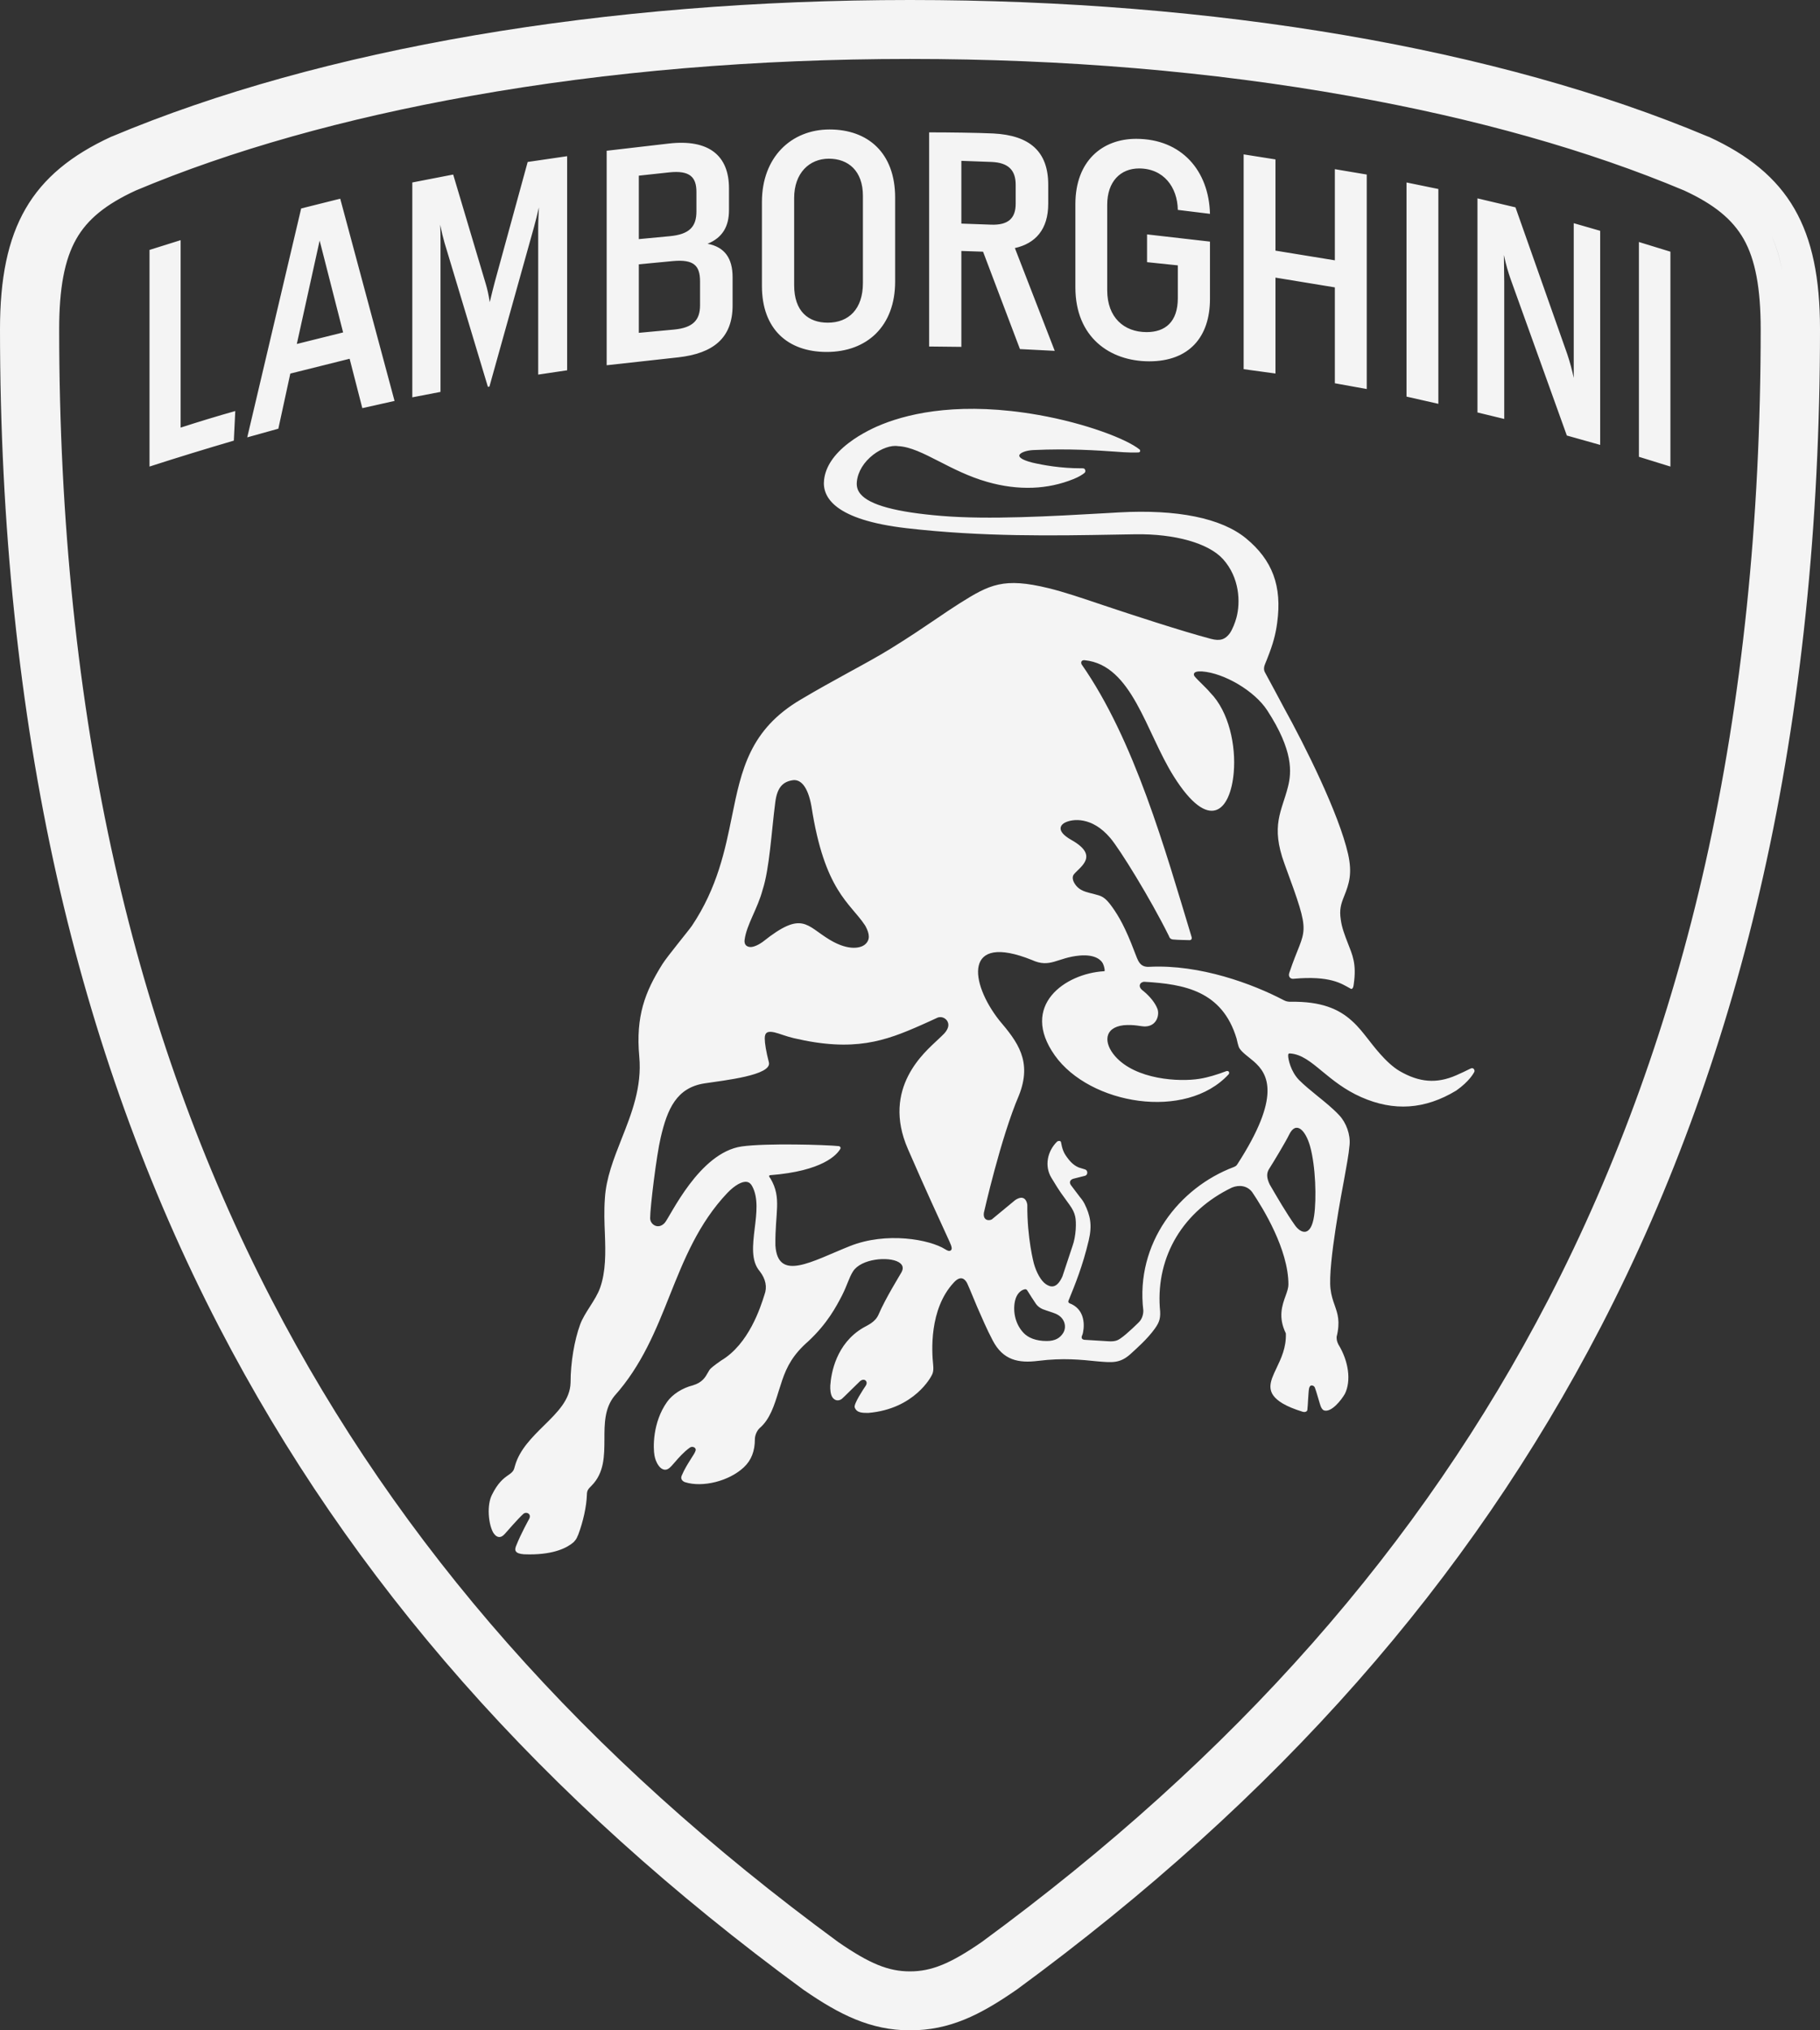 <?xml version="1.0" encoding="UTF-8"?> <svg xmlns="http://www.w3.org/2000/svg" width="78" height="87" viewBox="0 0 78 87" fill="none"><rect x="0" y="0" width="78" height="87" fill="#333333" stroke="none"/><path d="M53.666 51.084C54.133 51.775 55.218 53.543 55.218 55.041C55.218 55.181 55.165 55.339 55.1 55.518C54.951 55.928 54.767 56.439 55.108 57.135C55.131 57.735 54.906 58.207 54.708 58.622C54.426 59.214 54.204 59.68 54.973 60.14C55.193 60.269 55.475 60.385 55.838 60.497C55.858 60.502 55.881 60.505 55.9 60.505C55.931 60.505 55.959 60.497 55.985 60.483C56.01 60.466 56.027 60.441 56.03 60.413C56.053 60.239 56.072 59.635 56.103 59.495C56.117 59.436 56.145 59.369 56.213 59.366C56.275 59.363 56.334 59.411 56.351 59.458C56.413 59.604 56.568 60.194 56.613 60.286C56.65 60.368 56.695 60.421 56.751 60.438C57.061 60.528 57.481 60 57.639 59.725C57.912 59.166 57.803 58.333 57.357 57.606C57.292 57.469 57.284 57.41 57.284 57.283C57.447 56.624 57.326 56.29 57.202 55.934C57.129 55.731 57.056 55.518 57.022 55.229C56.901 54.188 57.54 50.893 57.602 50.557C57.709 49.942 57.8 49.507 57.839 49.055C57.879 48.62 57.698 48.109 57.394 47.787C57.115 47.489 56.779 47.22 56.453 46.956C56.168 46.723 55.898 46.504 55.675 46.28C55.317 45.915 55.204 45.382 55.207 45.23C55.207 45.188 55.215 45.163 55.23 45.151C55.241 45.14 55.258 45.138 55.286 45.14C55.779 45.174 56.174 45.499 56.672 45.912C57.12 46.28 57.628 46.698 58.338 47.012C59.741 47.632 61.072 47.54 62.41 46.731C62.979 46.33 63.154 45.985 63.182 45.937C63.219 45.878 63.165 45.707 63.005 45.797C62.937 45.834 62.526 46.03 62.413 46.075C61.573 46.445 60.824 46.383 59.984 45.895C59.383 45.542 58.825 44.767 58.606 44.495C58.434 44.279 58.225 43.998 57.924 43.731C57.368 43.232 56.616 42.904 55.311 42.926C55.207 42.929 55.106 42.907 55.013 42.856C53.694 42.163 51.428 41.318 49.261 41.428C48.83 41.456 48.768 41.144 48.627 40.796C48.232 39.746 47.945 39.261 47.677 38.882C47.336 38.397 47.187 38.394 46.905 38.315C46.589 38.228 46.248 38.195 46.04 37.833C46.014 37.788 45.913 37.594 46.028 37.459C46.316 37.125 47.113 36.665 45.916 35.992C45.186 35.579 45.51 35.315 45.631 35.254C45.8 35.166 46.09 35.099 46.437 35.169C46.784 35.237 47.187 35.441 47.581 35.905C47.973 36.359 49.295 38.489 50.095 40.106C50.106 40.125 50.123 40.243 50.273 40.257C50.495 40.28 50.878 40.28 50.957 40.285C51.081 40.297 51.084 40.198 51.07 40.156C49.931 36.398 48.624 31.72 46.355 28.468C46.31 28.372 46.35 28.274 46.491 28.291C48.522 28.496 49.111 31.375 50.303 33.267C51.834 35.7 52.73 34.746 52.874 33.107C52.975 31.959 52.673 30.5 51.87 29.683C51.679 29.453 51.341 29.158 51.2 28.984C51.149 28.922 51.143 28.819 51.279 28.785C51.332 28.771 51.411 28.765 51.521 28.771C52.459 28.841 53.764 29.599 54.311 30.441C55.435 32.169 55.354 33.101 55.199 33.713C54.937 34.76 54.443 35.363 55.052 37.022C56.261 40.302 55.945 39.617 55.258 41.68C55.199 41.837 55.294 41.955 55.432 41.941C57.011 41.798 57.495 42.154 57.836 42.337C57.87 42.354 57.901 42.382 57.924 42.376C57.986 42.356 58.005 42.281 58.017 42.177C58.146 41.293 57.96 40.917 57.757 40.395C57.639 40.089 57.504 39.744 57.462 39.407C57.394 38.977 57.473 38.733 57.602 38.411C57.825 37.858 57.958 37.431 57.777 36.603C57.377 34.852 55.937 31.973 55.018 30.311C54.942 30.168 54.311 28.984 54.212 28.81C54.145 28.692 54.173 28.549 54.224 28.437C54.266 28.344 54.336 28.156 54.336 28.156C54.556 27.601 54.672 27.174 54.736 26.686C54.951 25.117 54.536 24.003 53.398 23.066C52.341 22.201 50.456 21.817 47.947 21.957L47.415 21.988C45.053 22.122 42.376 22.274 40.361 22.108C38.411 21.948 37.27 21.64 36.878 21.168C36.751 21.014 36.7 20.846 36.723 20.635C36.765 20.214 37.022 19.793 37.428 19.482C37.777 19.215 38.188 19.069 38.481 19.117C39.006 19.137 39.583 19.431 40.248 19.771C40.846 20.077 41.522 20.425 42.309 20.649C42.974 20.84 43.633 20.924 44.267 20.899C44.862 20.877 45.451 20.753 46.003 20.529C46.24 20.436 46.409 20.326 46.482 20.262C46.519 20.228 46.533 20.164 46.488 20.102C46.46 20.066 46.426 20.066 46.305 20.066C45.468 20.066 44.721 19.934 44.247 19.824C43.723 19.692 43.678 19.566 43.684 19.518C43.695 19.406 43.971 19.299 44.284 19.285C45.831 19.215 47.015 19.299 47.798 19.353C48.066 19.372 48.274 19.389 48.429 19.389C48.584 19.395 48.79 19.389 48.799 19.386C48.844 19.381 48.858 19.353 48.861 19.339C48.869 19.311 48.861 19.282 48.841 19.263C48.294 18.814 46.524 18.137 44.504 17.781C41.255 17.209 39.079 17.677 37.825 18.174C37.574 18.272 36.931 18.55 36.359 18.991C35.731 19.476 35.379 20.006 35.317 20.565C35.232 21.311 35.776 22.277 38.851 22.633C42.108 23.009 45.149 22.956 47.835 22.908C48.114 22.903 48.39 22.897 48.658 22.894C50.36 22.869 51.797 23.276 52.417 23.961C53.127 24.752 53.169 25.807 52.989 26.472C52.936 26.666 52.831 26.952 52.705 27.137C52.51 27.398 52.296 27.48 51.901 27.376C50.645 27.045 48.404 26.31 47.316 25.945C46.35 25.619 45.586 25.361 44.938 25.204C43.013 24.733 42.413 25.044 41.119 25.858C40.809 26.054 40.494 26.267 40.127 26.517C39.595 26.877 38.994 27.286 38.194 27.78C37.712 28.08 37.081 28.428 36.41 28.793C35.731 29.166 35.026 29.554 34.339 29.963C32.127 31.257 31.774 32.989 31.366 34.995C31.075 36.421 30.748 38.035 29.655 39.668C29.537 39.845 28.59 40.99 28.387 41.315C27.64 42.511 27.24 43.544 27.398 45.281C27.516 46.58 27.071 47.711 26.637 48.805C26.299 49.664 25.977 50.478 25.924 51.348C25.884 51.887 25.904 52.389 25.924 52.875C25.955 53.683 25.966 54.486 25.718 55.184C25.529 55.718 25.047 56.245 24.861 56.761C24.619 57.427 24.453 58.375 24.453 59.245C24.436 59.977 23.892 60.516 23.311 61.086C22.804 61.586 22.269 62.116 22.074 62.798C22.049 62.891 22.032 62.958 21.998 63.014C21.948 63.093 21.874 63.146 21.773 63.216C21.576 63.354 21.339 63.536 21.082 64.055C20.863 64.49 20.927 65.27 21.125 65.649C21.156 65.705 21.243 65.843 21.375 65.86C21.463 65.871 21.553 65.823 21.643 65.719C21.643 65.719 22.207 65.068 22.427 64.872C22.489 64.816 22.582 64.81 22.649 64.858C22.711 64.903 22.725 64.981 22.689 65.066C22.663 65.113 22.325 65.719 22.125 66.227L22.119 66.239C22.094 66.311 22.06 66.401 22.108 66.474C22.156 66.547 22.266 66.587 22.458 66.601C22.542 66.603 22.621 66.606 22.7 66.606C23.748 66.606 24.298 66.328 24.582 66.084C24.692 65.966 24.715 65.916 24.749 65.832C24.76 65.809 24.771 65.784 24.785 65.753C24.994 65.195 25.135 64.549 25.152 64.066C25.152 63.861 25.211 63.803 25.352 63.662C25.901 63.109 25.901 62.377 25.904 61.67C25.904 61.022 25.904 60.348 26.332 59.818C27.502 58.513 28.114 56.989 28.7 55.515C29.308 53.994 29.934 52.42 31.18 51.109C31.492 50.789 31.8 50.613 32.005 50.644C32.104 50.66 32.183 50.722 32.239 50.834C32.504 51.325 32.425 51.985 32.346 52.625C32.259 53.346 32.177 54.028 32.561 54.474C32.817 54.805 32.888 55.153 32.761 55.485C32.597 56.007 32.096 57.595 30.906 58.299C30.878 58.316 30.565 58.538 30.467 58.633C30.413 58.681 30.377 58.748 30.334 58.824C30.23 59.009 30.1 59.242 29.692 59.363C29.244 59.475 28.821 59.745 28.59 60.07C27.961 60.954 27.99 62.051 28.049 62.366C28.071 62.486 28.114 62.646 28.229 62.806C28.3 62.905 28.384 62.961 28.469 62.975C28.539 62.986 28.61 62.964 28.677 62.913C28.745 62.86 28.827 62.767 28.931 62.646C29.094 62.458 29.297 62.225 29.551 62.04C29.633 61.978 29.712 61.995 29.762 62.026C29.807 62.057 29.827 62.108 29.813 62.153C29.79 62.237 29.714 62.355 29.616 62.506C29.494 62.7 29.342 62.935 29.221 63.219C29.193 63.281 29.187 63.34 29.213 63.39C29.247 63.469 29.331 63.502 29.356 63.511C30.114 63.752 31.247 63.466 31.879 62.874C32.197 62.576 32.352 62.183 32.352 61.67C32.352 61.538 32.414 61.336 32.549 61.201C32.997 60.822 33.181 60.227 33.375 59.599C33.423 59.45 33.471 59.296 33.522 59.144C33.724 58.552 33.992 58.041 34.635 57.48C35.469 56.705 35.846 55.97 36.083 55.518C36.326 55.035 36.379 54.763 36.557 54.48C36.903 53.933 38.081 53.829 38.515 54.084C38.696 54.191 38.735 54.337 38.634 54.519C38.569 54.64 37.946 55.639 37.656 56.321C37.512 56.658 37.188 56.781 36.996 56.893C35.832 57.572 35.618 58.849 35.584 59.371C35.576 59.537 35.593 59.753 35.675 59.874C35.722 59.944 35.79 59.992 35.863 60.003C35.937 60.014 36.013 59.992 36.08 59.941C36.148 59.888 36.776 59.256 36.853 59.189C36.957 59.099 37.05 59.113 37.095 59.155C37.146 59.197 37.165 59.284 37.101 59.38C37.013 59.509 36.579 60.163 36.63 60.306C36.715 60.547 36.962 60.542 37.211 60.544C39.209 60.376 39.916 58.959 39.916 58.959C39.964 58.877 40.023 58.768 39.992 58.473C39.936 57.943 39.809 56.102 40.877 54.957C41.195 54.606 41.381 54.842 41.455 54.999C41.584 55.28 41.776 55.768 41.883 56.012C42.114 56.534 42.272 56.916 42.54 57.429C42.988 58.297 43.661 58.417 44.495 58.313C45.575 58.179 46.319 58.263 47.046 58.336C47.66 58.386 48.001 58.428 48.455 58.016C48.7 57.791 49.173 57.379 49.492 56.933C49.695 56.649 49.757 56.47 49.706 56.029C49.557 53.815 50.712 51.892 52.795 50.888C53.105 50.761 53.454 50.801 53.666 51.084ZM31.912 40.271C31.994 39.626 32.47 38.938 32.682 38.133C32.98 37.226 33.062 35.638 33.226 34.378C33.305 33.752 33.544 33.486 34.001 33.429C34.299 33.404 34.615 33.662 34.776 34.549C35.334 38.178 36.43 38.683 37.067 39.643C37.078 39.66 37.087 39.679 37.098 39.696C37.261 39.999 37.312 40.28 37.058 40.482C36.909 40.602 36.41 40.779 35.562 40.271C34.545 39.66 34.392 39.003 32.704 40.347C32.704 40.347 32.479 40.521 32.262 40.569C32.079 40.611 31.879 40.538 31.912 40.271ZM40.739 53.585C40.68 53.621 40.612 53.596 40.513 53.534C39.843 53.108 37.986 52.771 36.419 53.397C34.807 54.039 33.33 54.949 33.231 53.36C33.212 51.954 33.513 51.34 33.023 50.503C33.023 50.503 33 50.475 32.978 50.441C32.935 50.374 32.989 50.36 33.003 50.357C35.269 50.181 35.872 49.476 36.013 49.229C36.044 49.176 36.004 49.117 35.945 49.111C35.427 49.055 32.834 48.977 31.788 49.125C29.957 49.389 28.722 52.142 28.486 52.403C28.209 52.703 27.863 52.473 27.863 52.198C27.863 51.741 28.133 49.51 28.317 48.738C28.601 47.517 28.996 46.608 30.193 46.423C31.033 46.294 33.093 46.078 32.952 45.522C32.834 45.065 32.775 44.705 32.775 44.501C32.772 44.228 32.913 44.175 33.189 44.237C33.392 44.282 33.665 44.402 34.015 44.484C36.607 45.093 37.935 44.607 39.479 43.925C39.524 43.906 40.099 43.647 40.133 43.628C40.412 43.473 40.761 43.754 40.606 44.082C40.525 44.256 40.415 44.338 40.178 44.565C39.668 45.056 37.763 46.608 38.91 49.235C39.803 51.283 40.062 51.814 40.697 53.211C40.801 53.436 40.815 53.54 40.739 53.585ZM55.244 48.629C55.542 48.006 55.948 48.424 56.143 49.106C56.388 49.976 56.425 51.373 56.32 52.092C56.185 53.035 55.742 52.844 55.503 52.51C55.128 51.982 54.722 51.281 54.441 50.798C54.432 50.784 54.424 50.767 54.415 50.753C54.285 50.481 54.266 50.267 54.404 50.066C54.545 49.849 55.108 48.915 55.244 48.629ZM45.558 57.129C45.431 57.323 45.236 57.463 44.859 57.463C44.394 57.463 44.064 57.323 43.867 57.115C43.461 56.686 43.41 56.093 43.509 55.709C43.571 55.465 43.72 55.305 43.878 55.257C43.949 55.235 43.985 55.24 44.019 55.285C44.09 55.398 44.34 55.793 44.4 55.875C44.467 55.973 44.588 56.057 44.69 56.099C44.879 56.172 45.121 56.239 45.248 56.296C45.639 56.464 45.73 56.862 45.558 57.129ZM52.874 50.009C50.526 50.893 48.658 53.282 48.999 56.15C49.004 56.298 48.956 56.509 48.816 56.649C48.816 56.649 48.322 57.149 48.012 57.359C47.905 57.432 47.787 57.491 47.511 57.474C47.161 57.452 46.812 57.429 46.465 57.41C46.299 57.382 46.369 57.239 46.383 57.208C46.395 57.18 46.406 57.143 46.414 57.104C46.502 56.675 46.44 56.071 45.834 55.844C45.747 55.796 45.8 55.718 45.811 55.689C46.071 55.05 46.398 54.258 46.66 53.15C46.818 52.479 46.719 52.075 46.485 51.592C46.431 51.486 46.364 51.387 46.285 51.297L45.916 50.809C45.814 50.688 45.84 50.565 45.989 50.512L46.51 50.38C46.634 50.335 46.623 50.144 46.502 50.11L46.231 50.026C45.978 49.922 45.823 49.72 45.71 49.563C45.679 49.521 45.651 49.476 45.625 49.431C45.569 49.327 45.53 49.218 45.504 49.1L45.473 48.951C45.47 48.873 45.346 48.873 45.296 48.926C44.884 49.336 44.757 49.967 45.059 50.467C45.482 51.168 45.465 51.101 45.84 51.631C45.966 51.808 46.04 51.951 46.079 52.123C46.136 52.364 46.121 52.97 45.961 53.402L45.532 54.696C45.273 55.274 44.986 55.134 44.825 55.027C44.614 54.887 44.416 54.525 44.309 54.143C44.309 54.143 44.016 53.063 44.028 51.629C44.008 51.457 43.889 51.174 43.512 51.421L42.506 52.252C42.365 52.327 42.117 52.285 42.168 51.96C42.168 51.96 42.889 48.752 43.667 46.942C44.253 45.469 43.602 44.638 42.827 43.723C41.559 42.115 41.277 39.951 44.225 41.136C45.017 41.498 45.301 41.032 46.276 40.945C46.978 40.886 47.209 41.169 47.266 41.287C47.319 41.394 47.339 41.512 47.344 41.573C47.347 41.602 47.339 41.618 47.311 41.618C45.656 41.714 43.684 43.08 45.208 45.227C46.702 47.329 50.819 48.034 52.659 46.03C52.682 46.005 52.69 45.943 52.654 45.912C52.626 45.892 52.589 45.887 52.558 45.898C52.155 46.05 51.786 46.165 51.414 46.226C50.535 46.37 48.675 46.263 47.795 45.264C47.294 44.694 47.305 44.032 48.156 43.931C48.63 43.894 48.863 43.981 49.066 43.984C49.599 43.978 49.706 43.448 49.596 43.209C49.506 42.982 49.295 42.704 48.999 42.463C48.722 42.269 48.872 42.065 49.049 42.07C50.754 42.168 52.38 42.46 52.995 44.498C53.017 44.573 53.06 44.829 53.124 44.927C53.257 45.121 53.485 45.267 53.739 45.486C54.356 46.024 54.911 46.978 53.031 49.886C52.983 49.967 52.938 49.978 52.874 50.009ZM7.741 18.323C8.516 18.073 9.297 17.834 10.083 17.613L10.021 18.881C8.812 19.235 7.606 19.605 6.408 19.992V10.709L7.741 10.291V18.323ZM12.907 8.933L10.596 18.741L11.929 18.37L12.442 16.008L14.984 15.373L15.528 17.489L16.909 17.18L14.581 8.514L12.907 8.933ZM12.721 14.739L13.699 10.308L14.705 14.245L12.721 14.739ZM20.975 16.566L20.91 16.577L19.05 10.398C18.988 10.184 18.927 9.935 18.864 9.626C18.879 9.906 18.879 10.212 18.879 10.459V16.793L17.67 17.026V7.819L19.422 7.479L20.817 12.16C20.88 12.362 20.942 12.64 20.989 12.948C21.066 12.623 21.144 12.314 21.206 12.081L22.615 6.94L24.306 6.693V15.867L23.066 16.052V9.749C23.066 9.488 23.083 9.163 23.097 8.885C23.035 9.149 22.959 9.471 22.88 9.749L20.975 16.566ZM31.397 13.086V11.882C31.397 11.063 31.056 10.586 30.326 10.445C30.963 10.184 31.242 9.704 31.242 9.008V8.065C31.242 6.676 30.388 5.949 28.652 6.152L26 6.46V15.651L29.072 15.312C30.56 15.143 31.397 14.492 31.397 13.086ZM27.378 7.527L28.683 7.386C29.565 7.294 29.847 7.588 29.847 8.223V9.056C29.847 9.704 29.565 10.044 28.683 10.123L27.378 10.246V7.527ZM27.378 14.262V11.326L28.852 11.186C29.723 11.11 30.002 11.371 30.002 12.053V13.086C30.002 13.72 29.692 14.046 28.886 14.122L27.378 14.262ZM35.429 15.081C37.168 15.081 38.363 13.967 38.363 12.067V8.467C38.363 6.553 37.199 5.548 35.553 5.548C33.908 5.548 32.654 6.738 32.654 8.655V12.253C32.654 14.108 33.77 15.081 35.429 15.081ZM34.035 8.484C34.035 7.417 34.685 6.8 35.522 6.8C36.359 6.8 36.982 7.325 36.982 8.391V12.129C36.982 13.24 36.376 13.827 35.477 13.827C34.638 13.827 34.035 13.336 34.035 12.222V8.484ZM41.201 10.754L42.131 10.785L43.712 14.958L45.203 15.034L43.495 10.63C44.38 10.431 44.924 9.828 44.924 8.731V7.914C44.924 6.508 44.149 5.798 42.565 5.719C41.9 5.688 40.688 5.672 39.82 5.672V14.848L41.201 14.863V10.754ZM41.201 6.892L42.503 6.94C43.216 6.971 43.529 7.294 43.529 7.914V8.731C43.529 9.348 43.216 9.659 42.458 9.626L41.201 9.581V6.892ZM46.088 12.314V8.747C46.088 6.892 47.249 5.949 48.691 5.949C50.647 5.949 51.811 7.325 51.856 9.163L50.478 8.994C50.461 8.021 49.872 7.218 48.816 7.218C48.026 7.218 47.452 7.774 47.452 8.775V12.438C47.452 13.597 48.164 14.231 49.142 14.231C49.934 14.231 50.478 13.799 50.478 12.777V11.371L49.159 11.234V10.044L51.856 10.353V12.808C51.856 14.447 50.957 15.483 49.252 15.483H49.249C47.559 15.48 46.088 14.447 46.088 12.314ZM54.663 16.005L53.299 15.819V6.615L54.663 6.831V10.74L57.208 11.155V7.249L58.575 7.479V16.67L57.208 16.423V12.314L54.663 11.896V16.005ZM61.644 17.304L60.28 16.995V7.819L61.644 8.099V17.304ZM64.467 17.952L63.32 17.674V8.5L64.949 8.885L67.167 15.171C67.28 15.508 67.373 15.848 67.446 16.193V9.564L68.579 9.89V19.064L67.15 18.662L64.746 11.975C64.639 11.666 64.546 11.371 64.453 10.925C64.453 11.341 64.467 11.711 64.467 12.067V17.952ZM71.589 19.992L70.239 19.574V10.37L70.912 10.577L71.589 10.785V19.992ZM73.229 5.862L73.206 5.854L73.184 5.846C64.225 2.077 52.084 0 39 0C25.916 0 13.772 2.077 4.811 5.843L4.788 5.851L4.765 5.86C1.336 7.442 0 9.752 0 14.105C0 22.479 0.82 30.368 2.435 37.557C3.985 44.45 6.324 50.941 9.384 56.846C15.037 67.754 23.233 77.051 34.44 85.266L34.457 85.277L34.474 85.288C35.965 86.315 37.303 87 39 87C40.697 87 41.993 86.346 43.526 85.288L43.543 85.277L43.56 85.266C54.765 77.051 62.96 67.754 68.613 56.846C71.673 50.938 74.012 44.45 75.562 37.557C77.18 30.37 78 22.479 78 14.105C78 9.752 76.664 7.442 73.232 5.862H73.229ZM38.997 84.474C38.076 84.474 37.27 84.146 35.928 83.22C25.053 75.244 17.106 66.236 11.639 55.687C8.677 49.973 6.414 43.687 4.912 37.005C3.337 29.997 2.536 22.294 2.536 14.105C2.536 12.351 2.767 11.124 3.266 10.246C3.745 9.399 4.532 8.756 5.817 8.164C9.906 6.443 14.739 5.08 20.178 4.111C26.07 3.059 32.403 2.526 39 2.526C45.597 2.526 51.927 3.059 57.819 4.111C63.258 5.08 68.089 6.443 72.181 8.164C73.463 8.756 74.249 9.399 74.731 10.246C75.227 11.124 75.458 12.351 75.458 14.105C75.458 22.294 74.66 29.997 73.085 37.005C71.583 43.687 69.317 49.973 66.358 55.687C60.888 66.236 52.944 75.244 42.069 83.22C40.725 84.146 39.919 84.474 38.997 84.474ZM76.577 13.412C76.56 12.965 76.526 12.547 76.475 12.16C76.526 12.55 76.56 12.965 76.577 13.412ZM75.929 10.12C76.129 10.56 76.278 11.049 76.382 11.593C76.275 11.049 76.126 10.56 75.929 10.12Z" fill="#F9F9F9" fill-opacity="0.976"></path></svg> 